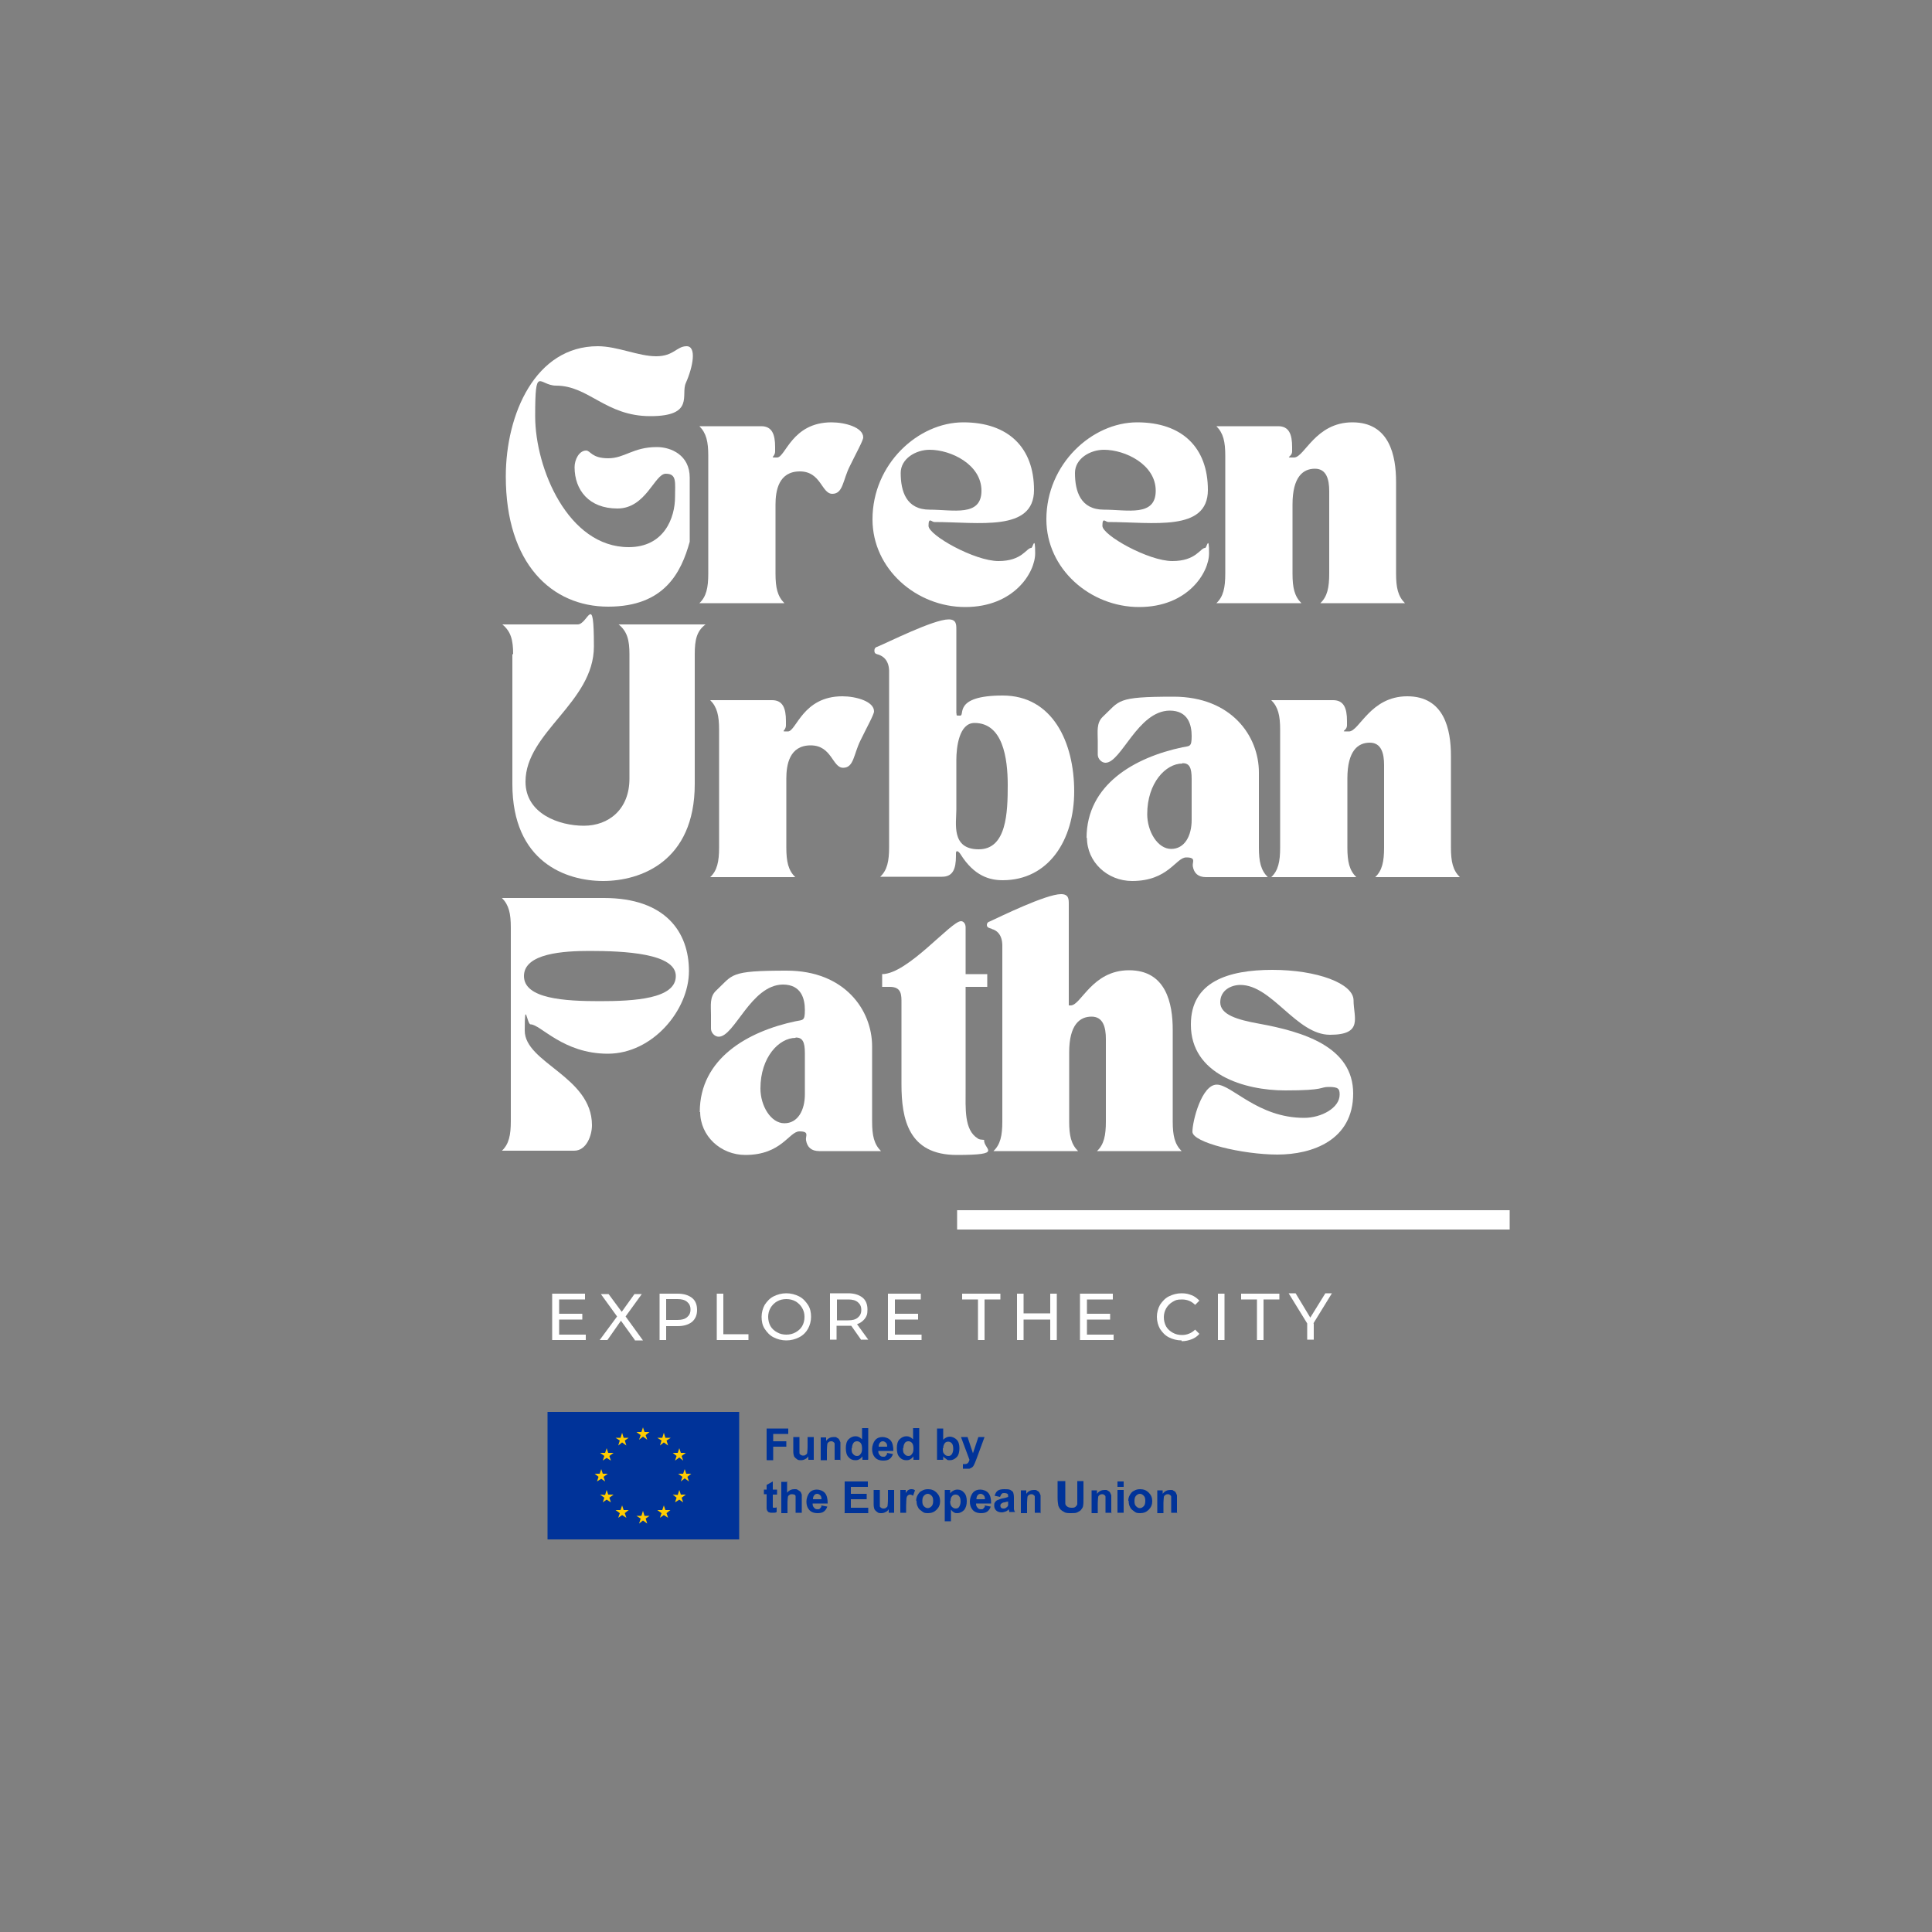 <svg xmlns="http://www.w3.org/2000/svg" id="Livello_1" data-name="Livello 1" viewBox="0 0 500 500"><rect x="0" y="0" width="500" height="500" fill="#808080" stroke="none"/><defs><style>      .cls-1 {        fill: #fc0;      }      .cls-1, .cls-2, .cls-3 {        stroke-width: 0px;      }      .cls-2 {        fill: #039;      }      .cls-3 {        fill: #fff;      }    </style></defs><path class="cls-3" d="M130.9,123.3c0,22.6,11.9,33.7,26.5,33.7s18.9-8.9,21.1-16.8v-16.6c0-5.8-4.8-7.9-8.5-7.9-6.2,0-8.3,2.9-12.6,2.9s-4.6-2-5.7-2c-1.8,0-3,2.3-3,4.3,0,5.9,3.7,10.7,11.1,10.7s9.6-9,12.5-9,2.4,2.2,2.4,6c0,5.4-2.8,13-12,13-15.7,0-24.2-20.4-24.2-33.9s1-7.9,5.4-7.9c8.5,0,12.8,7.9,24.4,7.9s7.8-5.6,9.2-8.6c1.9-4.3,2.8-9.5.2-9.5s-3.3,2.6-7.9,2.6-10-2.6-15.1-2.6c-16.1,0-23.8,17.5-23.8,33.7h0Z"></path><path class="cls-3" d="M181.1,156.1h21.9c-1.8-1.8-2.3-4-2.3-7.7v-17.8c0-3.6.8-8.6,6.3-8.6s5.6,5.8,8.4,5.8,2.7-3.5,4.5-7.1c1.6-3.3,3.5-6.7,3.5-7.5,0-2.6-4.7-3.9-8.2-3.9-10.3,0-11.9,9.1-14.1,9.1s-.5,0-.5-1.6v-1.1c0-3.3-.8-5.4-3.6-5.4h-16c1.8,1.8,2.3,4,2.3,7.7v30.4c0,3.7-.5,6-2.3,7.7h.1Z"></path><path class="cls-3" d="M225.8,134.4c0,12.9,11.4,22.7,24,22.7s18.1-8.9,18.1-13.9-.6-1.4-1-1.4c-1.3,0-2.3,3.4-8.5,3.4s-18.1-6.7-18.1-9.1.8-1,1.5-1c11.5,0,25.8,2.6,25.8-8.3s-6.6-17.5-18.3-17.5-23.5,10.8-23.5,25.1h0ZM233.1,122.4c0-3.7,3.9-6,7.5-6,5.5,0,13.4,3.8,13.4,10.6s-7.3,4.9-13.4,4.9-7.5-4.8-7.5-9.5Z"></path><path class="cls-3" d="M270.8,134.4c0,12.9,11.4,22.7,24,22.7s18.1-8.9,18.1-13.9-.6-1.4-1-1.4c-1.3,0-2.3,3.4-8.5,3.4s-18.1-6.7-18.1-9.1.8-1,1.5-1c11.5,0,25.8,2.6,25.8-8.3s-6.6-17.5-18.3-17.5-23.5,10.8-23.5,25.1ZM278.2,122.4c0-3.7,3.9-6,7.5-6,5.5,0,13.4,3.8,13.4,10.6s-7.3,4.9-13.4,4.9-7.5-4.8-7.5-9.5Z"></path><path class="cls-3" d="M336.8,156.1c-1.8-1.8-2.3-4-2.3-7.7v-17.8c0-7.3,2.8-9.3,5.8-9.3s3.7,2.8,3.7,5.8v21.3c0,3.7-.5,6-2.3,7.7h21.9c-1.8-1.8-2.3-4-2.3-7.7v-23.7c0-6.8-1.7-15.4-11.3-15.4s-12.4,9.1-15.1,9.1-.5,0-.5-1.6v-1.1c0-3.3-.8-5.4-3.6-5.4h-16c1.8,1.8,2.3,4,2.3,7.7v30.4c0,3.7-.5,6-2.3,7.7h22Z"></path><path class="cls-3" d="M132.6,169.3v33.6c0,20.2,13.9,25.1,23.5,25.1s23.7-5,23.7-25.1v-33.6c0-3.7.5-6,2.8-7.7h-22.5c2.2,1.8,2.8,4,2.8,7.7v32.2c0,8-5.4,12.2-11.8,12.2s-15.1-3.1-15.1-11.4c0-12.8,17.7-20.5,17.7-35s-1.5-5.7-4.2-5.7h-19.5c2.2,1.8,2.8,4,2.8,7.7h-.2Z"></path><path class="cls-3" d="M183.9,227h21.9c-1.8-1.8-2.3-4-2.3-7.7v-17.8c0-3.6.8-8.6,6.3-8.6s5.6,5.8,8.4,5.8,2.7-3.5,4.5-7.1c1.6-3.3,3.5-6.7,3.5-7.5,0-2.6-4.7-3.9-8.2-3.9-10.3,0-11.9,9.1-14.1,9.1s-.5,0-.5-1.6v-1.1c0-3.3-.8-5.4-3.6-5.4h-16c1.8,1.8,2.3,4,2.3,7.7v30.4c0,3.7-.5,6-2.3,7.7h.1Z"></path><path class="cls-3" d="M226.3,168.5c0,.8.8.8,1,.9,3.1,1,2.8,4.3,2.8,5v44.8c0,3.7-.5,6-2.3,7.7h16c2.8,0,3.6-2,3.6-5.4v-.7c0-.9.7-.5,1.2.3,3.5,5.6,7.5,6.7,10.9,6.7,11.8,0,18.5-10.3,18.5-23s-5.6-24.8-18.5-24.8-9.7,5.2-11,5.2-.8,0-1-.7v-21.6c0-1.3,0-2.6-2-2.6-3.9,0-15.8,6-18.5,7.1-.1,0-.7.2-.7.9v.2ZM247.5,209.5v-12.8c0-3.3.7-9.6,4.7-9.6,7.3,0,8.6,9,8.6,16.1s-.3,16.6-7.5,16.6-5.8-6.7-5.8-10.3h0Z"></path><path class="cls-3" d="M281.3,216.8c0,6.3,5.3,11.2,11.7,11.2,9.4,0,11.3-6.1,14-6.1s1.5,1.2,1.7,2.3c.3,1.8,1.4,2.8,3.4,2.8h16c-1.8-1.8-2.3-4-2.3-7.7v-19.4c0-9.4-7.1-19.6-22.1-19.6s-13.8,1-18.3,5.2c-1.7,1.6-1.3,3.9-1.3,6.2v3.6c0,1.1,1,2.1,2,2.1,4.1,0,8.3-13.4,16.6-13.5,4.8,0,5.7,3.7,5.7,6.6s-.5,2.5-2.4,2.9c-12.3,2.6-24.8,9.6-24.8,23.5h0ZM306,197.5c1.8,0,2.4,1.1,2.4,4.1v10.6c0,4.1-1.8,7.5-5.3,7.5s-6.2-4.5-6.2-9c0-8.1,4.8-13.1,9.1-13.1h0Z"></path><path class="cls-3" d="M351,227c-1.8-1.8-2.3-4-2.3-7.7v-17.8c0-7.3,2.8-9.3,5.8-9.3s3.7,2.8,3.7,5.8v21.3c0,3.7-.5,6-2.3,7.7h21.9c-1.8-1.8-2.3-4-2.3-7.7v-23.7c0-6.8-1.7-15.4-11.3-15.4s-12.4,9.1-15.1,9.1-.5,0-.5-1.6v-1.1c0-3.3-.8-5.4-3.6-5.4h-16c1.8,1.8,2.3,4,2.3,7.7v30.4c0,3.7-.5,6-2.3,7.7h22Z"></path><path class="cls-3" d="M129.9,232.4c1.8,1.8,2.3,4,2.3,7.7v50c0,3.7-.5,6-2.3,7.7h18.7c3.2,0,4.6-4,4.6-6.6,0-12.6-17.4-16.1-17.4-24.5s.6-1.6,1.5-1.6c2.6,0,8.4,7.6,20,7.6s21-11.3,21-21.4-6.1-18.9-22-18.9h-26.4ZM152.5,246.1c9,0,22.4.6,22.4,6.5s-10.7,6.5-19.7,6.5-19.6-.6-19.6-6.5,10.3-6.5,17-6.5h0Z"></path><path class="cls-3" d="M181.2,287.7c0,6.3,5.3,11.2,11.7,11.2,9.4,0,11.3-6.1,14-6.1s1.5,1.2,1.7,2.3c.3,1.8,1.4,2.8,3.4,2.8h16c-1.8-1.8-2.3-4-2.3-7.7v-19.4c0-9.4-7.1-19.6-22.1-19.6s-13.8,1-18.3,5.2c-1.7,1.6-1.3,3.9-1.3,6.2v3.6c0,1.1,1,2.1,2,2.1,4.1,0,8.3-13.4,16.6-13.5,4.8,0,5.7,3.7,5.7,6.6s-.5,2.5-2.4,2.9c-12.3,2.6-24.8,9.6-24.8,23.5h.1ZM205.9,268.5c1.8,0,2.4,1.1,2.4,4.1v10.6c0,4.1-1.8,7.5-5.3,7.5s-6.2-4.5-6.2-9c0-8.1,4.8-13.1,9.1-13.1h0Z"></path><path class="cls-3" d="M228.3,252.1v3.3h2c3.1,0,3,2.2,3,4.2v21c0,9,1.8,18.3,14.3,18.3s6.8-1.5,7.1-3.9c-.7-.1-1.2,0-1.7-.4-3.5-2.2-3.1-7.7-3.1-12.8v-26.4h5.6v-3.3h-5.6v-12.1c0-.9-.5-1.6-1.2-1.6-2.6,0-13.8,13.7-20.4,13.7h0Z"></path><path class="cls-3" d="M256.6,240.4c3.1.8,2.8,4.3,2.8,5v44.8c0,3.7-.5,6-2.3,7.7h21.9c-1.8-1.8-2.3-4-2.3-7.7v-17.8c0-7.3,2.8-9.3,5.8-9.3s3.7,2.8,3.7,5.8v21.3c0,3.7-.5,6-2.3,7.7h21.9c-1.8-1.8-2.3-4-2.3-7.7v-23.7c0-6.8-1.7-15.4-11.3-15.4s-12.4,9.1-15.1,9.1h-.5v-26.2c0-1.3,0-2.6-2-2.6-3.9,0-15.9,5.9-18.5,7.1-.1,0-.7.2-.7.9s.8.8,1,.9h.2Z"></path><path class="cls-3" d="M308.2,265.2c0,12.8,13.8,17,24.4,17s8.8-.9,11.3-.9,2.8.5,2.8,2c0,3.4-4.7,6-9.2,6-12,0-18.7-8.6-22.6-8.6s-6.3,9.4-6.3,12.2,13,5.9,22,5.9,19.6-3.7,19.6-15.8-12.9-16-24.5-18.1c-5.5-1-9.9-2.3-9.9-5.5s2.9-4.5,5.2-4.5c8.2,0,14.5,12.9,23.2,12.9s6.1-4.5,6.1-8.9-9.5-7.9-21-7.9-21.1,3.1-21.1,14.1h0Z"></path><rect class="cls-3" x="247.7" y="313.2" width="143" height="5"></rect><path class="cls-3" d="M151.6,345.3v1.5h-8.7v-12h8.5v1.5h-6.7v3.7h6v1.5h-6v3.9h7-.1Z"></path><path class="cls-3" d="M164.3,346.8l-3.6-5-3.5,5h-2l4.5-6.1-4.2-5.8h2l3.4,4.6,3.3-4.6h1.9l-4.2,5.8,4.5,6.2h-2.1Z"></path><path class="cls-3" d="M175.4,334.8c1.6,0,2.8.4,3.7,1.1s1.3,1.8,1.3,3.1-.4,2.3-1.3,3.1c-.9.7-2.1,1.1-3.7,1.1h-3v3.6h-1.7v-12h4.7ZM175.3,341.6c1.1,0,1.9-.2,2.5-.7s.9-1.1.9-2-.3-1.5-.9-2c-.6-.5-1.4-.7-2.5-.7h-2.9v5.4h2.9Z"></path><path class="cls-3" d="M185.5,334.8h1.7v10.5h6.5v1.5h-8.2v-12Z"></path><path class="cls-3" d="M203.5,346.9c-1.2,0-2.3-.3-3.3-.8s-1.7-1.3-2.3-2.2c-.6-.9-.8-2-.8-3.1s.3-2.2.8-3.1c.6-.9,1.3-1.7,2.3-2.2s2.1-.8,3.3-.8,2.3.3,3.3.8,1.7,1.3,2.3,2.2c.6.9.8,2,.8,3.1s-.3,2.2-.8,3.1-1.3,1.7-2.3,2.2-2.1.8-3.3.8ZM203.5,345.4c.9,0,1.7-.2,2.4-.6s1.3-.9,1.7-1.6.6-1.5.6-2.4-.2-1.6-.6-2.3c-.4-.7-1-1.3-1.7-1.7-.7-.4-1.5-.6-2.4-.6s-1.7.2-2.4.6-1.3,1-1.7,1.7-.6,1.5-.6,2.3.2,1.7.6,2.4c.4.7,1,1.2,1.7,1.6s1.5.6,2.4.6Z"></path><path class="cls-3" d="M222.9,346.8l-2.6-3.7h-3.8v3.6h-1.7v-12h4.7c1.6,0,2.8.4,3.7,1.1s1.3,1.8,1.3,3.1-.2,1.7-.7,2.4c-.5.6-1.1,1.1-2,1.4l2.9,4h-1.9.1ZM219.5,341.7c1.1,0,1.9-.2,2.5-.7s.9-1.1.9-2-.3-1.5-.9-2c-.6-.5-1.4-.7-2.5-.7h-2.9v5.4h2.9Z"></path><path class="cls-3" d="M238.5,345.3v1.5h-8.7v-12h8.5v1.5h-6.7v3.7h6v1.5h-6v3.9h7-.1Z"></path><path class="cls-3" d="M253.1,336.3h-4.1v-1.5h9.9v1.5h-4.1v10.5h-1.7v-10.5h0Z"></path><path class="cls-3" d="M273.5,334.8v12h-1.7v-5.3h-6.9v5.3h-1.7v-12h1.7v5.1h6.9v-5.1h1.7Z"></path><path class="cls-3" d="M288.2,345.3v1.5h-8.7v-12h8.5v1.5h-6.7v3.7h6v1.5h-6v3.9h7,0Z"></path><path class="cls-3" d="M305.8,346.9c-1.2,0-2.3-.3-3.3-.8s-1.7-1.3-2.3-2.2c-.5-.9-.8-2-.8-3.1s.3-2.2.8-3.1c.6-.9,1.3-1.7,2.3-2.2s2.1-.8,3.3-.8,1.8.2,2.6.5c.8.3,1.4.8,2,1.4l-1.1,1.1c-.9-.9-2-1.4-3.4-1.4s-1.7.2-2.4.6c-.7.4-1.3,1-1.7,1.7-.4.7-.6,1.5-.6,2.3s.2,1.7.6,2.4c.4.7,1,1.2,1.7,1.6s1.5.6,2.4.6c1.3,0,2.5-.5,3.4-1.4l1.1,1.1c-.5.6-1.2,1.1-2,1.4s-1.6.5-2.6.5v-.2Z"></path><path class="cls-3" d="M315.2,334.8h1.7v12h-1.7v-12Z"></path><path class="cls-3" d="M325.3,336.3h-4.1v-1.5h9.9v1.5h-4.1v10.5h-1.7v-10.5h0Z"></path><path class="cls-3" d="M340,342.6v4.1h-1.7v-4.2l-4.8-7.8h1.8l3.8,6.3,3.9-6.3h1.7l-4.8,7.8h.1Z"></path><g><path class="cls-3" d="M166.4,382.3"></path><rect class="cls-2" x="141.7" y="365.4" width="49.6" height="33"></rect><path class="cls-2" d="M166.4,381.9"></path><polyline class="cls-1" points="165.4 372.6 166.4 371.8 167.5 372.6 167.1 371.4 168.1 370.6 166.8 370.6 166.4 369.4 166 370.6 164.7 370.6 165.8 371.4 165.4 372.6"></polyline><polyline class="cls-1" points="160 374.1 161 373.3 162.1 374.1 161.7 372.8 162.7 372.1 161.4 372.1 161 370.8 160.6 372.1 159.3 372.1 160.4 372.8 160 374.1"></polyline><polyline class="cls-1" points="157 374.8 156.6 376 155.3 376 156.4 376.8 156 378 157 377.3 158.1 378 157.7 376.8 158.8 376 157.4 376 157 374.8"></polyline><polyline class="cls-1" points="155.6 382.7 156.6 383.4 156.2 382.2 157.3 381.4 156 381.4 155.6 380.2 155.2 381.4 153.9 381.4 154.9 382.2 154.5 383.4 155.6 382.7"></polyline><polyline class="cls-1" points="157.4 386.8 157 385.6 156.6 386.9 155.3 386.8 156.4 387.6 156 388.8 157 388.1 158.1 388.8 157.7 387.6 158.8 386.8 157.4 386.8"></polyline><polyline class="cls-1" points="161.4 390.8 161 389.6 160.6 390.8 159.3 390.8 160.4 391.6 160 392.8 161 392.1 162.1 392.8 161.7 391.6 162.7 390.8 161.4 390.8"></polyline><polyline class="cls-1" points="166.8 392.3 166.4 391 166 392.3 164.7 392.3 165.8 393 165.4 394.3 166.4 393.5 167.5 394.3 167.1 393 168.1 392.3 166.8 392.3"></polyline><polyline class="cls-1" points="172.2 390.8 171.8 389.6 171.4 390.8 170.1 390.8 171.2 391.6 170.8 392.8 171.8 392.1 172.9 392.8 172.5 391.6 173.5 390.8 172.2 390.8"></polyline><polyline class="cls-1" points="176.2 386.8 175.8 385.6 175.4 386.9 174.1 386.8 175.1 387.6 174.7 388.8 175.8 388.1 176.8 388.8 176.4 387.6 177.5 386.8 176.2 386.8"></polyline><polyline class="cls-1" points="178.9 381.4 177.6 381.4 177.2 380.2 176.8 381.4 175.5 381.4 176.6 382.2 176.2 383.4 177.2 382.6 178.3 383.4 177.9 382.2 178.9 381.4"></polyline><polyline class="cls-1" points="174.7 378 175.8 377.2 176.8 378 176.4 376.8 177.5 376 176.2 376 175.8 374.8 175.4 376 174.1 376 175.1 376.8 174.7 378"></polyline><polyline class="cls-1" points="171.8 370.8 171.4 372.1 170.1 372.1 171.2 372.8 170.8 374.1 171.8 373.3 172.9 374.1 172.5 372.8 173.6 372.1 172.2 372.1 171.8 370.8"></polyline><g><path class="cls-2" d="M198.4,377.8v-8.1h5.6v1.4h-3.9v1.9h3.4v1.4h-3.4v3.5h-1.6Z"></path><path class="cls-2" d="M209.2,377.8v-.9c-.2.3-.5.6-.8.7-.3.2-.7.3-1.1.3s-.8,0-1.1-.3c-.3-.2-.5-.4-.7-.7-.1-.3-.2-.7-.2-1.3v-3.7h1.6v2.7c0,.8,0,1.3,0,1.5,0,.2.2.3.3.4.2.1.3.2.6.2s.5,0,.7-.2c.2-.1.4-.3.4-.5,0-.2.1-.7.1-1.6v-2.5h1.6v5.9h-1.4Z"></path><path class="cls-2" d="M217.6,377.8h-1.6v-3c0-.6,0-1,0-1.2s-.2-.3-.3-.4c-.1-.1-.3-.2-.5-.2s-.5,0-.7.2c-.2.1-.4.3-.4.6,0,.2-.1.7-.1,1.4v2.7h-1.6v-5.9h1.4v.9c.5-.7,1.2-1,1.9-1s.7,0,.9.2c.3.1.5.3.6.5.1.2.2.4.3.7,0,.2,0,.6,0,1v3.7Z"></path><path class="cls-2" d="M224.6,377.8h-1.4v-.9c-.2.3-.5.6-.9.8-.3.2-.7.2-1,.2-.7,0-1.3-.3-1.7-.8-.5-.5-.7-1.3-.7-2.3s.2-1.8.7-2.3c.5-.5,1.1-.8,1.8-.8s1.2.3,1.7.8v-2.9h1.6v8.1ZM220.4,374.8c0,.6,0,1.1.3,1.4.3.4.6.6,1.1.6s.7-.2.9-.5c.3-.3.4-.8.4-1.4s-.1-1.2-.4-1.5-.6-.4-.9-.4-.7.1-.9.4c-.2.3-.4.7-.4,1.3Z"></path><path class="cls-2" d="M229.5,376l1.6.3c-.2.6-.5,1-.9,1.3-.4.3-1,.4-1.6.4-1,0-1.8-.3-2.3-1-.4-.5-.6-1.2-.6-2s.3-1.7.8-2.3,1.2-.8,1.9-.8,1.6.3,2.1.9c.5.6.7,1.5.7,2.7h-3.9c0,.5.1.8.4,1.1.2.3.5.4.9.4s.4,0,.6-.2.3-.3.4-.6ZM229.6,374.4c0-.5-.1-.8-.3-1-.2-.2-.5-.4-.8-.4s-.6.1-.8.4c-.2.2-.3.6-.3,1h2.3Z"></path><path class="cls-2" d="M237.8,377.8h-1.4v-.9c-.2.3-.5.6-.9.8-.3.2-.7.2-1,.2-.7,0-1.3-.3-1.7-.8-.5-.5-.7-1.3-.7-2.3s.2-1.8.7-2.3c.5-.5,1.1-.8,1.8-.8s1.2.3,1.7.8v-2.9h1.6v8.1ZM233.7,374.8c0,.6,0,1.1.3,1.4.3.4.6.6,1.1.6s.7-.2.9-.5c.3-.3.4-.8.4-1.4s-.1-1.2-.4-1.5-.6-.4-.9-.4-.7.1-.9.4c-.2.3-.4.7-.4,1.3Z"></path><path class="cls-2" d="M242.5,377.8v-8.1h1.6v2.9c.5-.5,1.1-.8,1.7-.8s1.3.3,1.8.8c.5.5.7,1.3.7,2.2s-.2,1.8-.7,2.3c-.5.5-1.1.8-1.7.8s-.7,0-1-.3c-.3-.2-.6-.4-.8-.7v.9h-1.4ZM244,374.8c0,.6,0,1.1.3,1.4.3.4.6.6,1.1.6s.6-.1.9-.4c.2-.3.4-.8.4-1.4s-.1-1.2-.4-1.5-.6-.4-.9-.4-.7.1-.9.4c-.2.3-.4.7-.4,1.3Z"></path><path class="cls-2" d="M248.7,371.9h1.7l1.4,4.2,1.4-4.2h1.6l-2.1,5.7-.4,1c-.1.3-.3.6-.4.8-.1.2-.3.3-.4.4-.2.1-.4.2-.6.3-.2,0-.5,0-.8,0s-.6,0-.9,0v-1.2c.1,0,.3,0,.5,0,.4,0,.6-.1.8-.3.2-.2.3-.5.4-.8l-2.2-5.9Z"></path><path class="cls-2" d="M201.1,385.6v1.2h-1.1v2.4c0,.5,0,.8,0,.8,0,0,0,.1.1.2,0,0,.2,0,.3,0s.4,0,.6-.1v1.2c-.2.2-.6.2-1.1.2s-.5,0-.8-.1c-.2,0-.4-.2-.5-.4-.1-.1-.2-.4-.2-.6,0-.2,0-.5,0-1.1v-2.6h-.7v-1.2h.7v-1.2l1.6-.9v2.1h1.1Z"></path><path class="cls-2" d="M203.7,383.3v3c.5-.6,1.1-.9,1.8-.9s.7,0,1,.2.5.3.7.5c.1.2.2.4.3.7,0,.3,0,.6,0,1.2v3.5h-1.6v-3.1c0-.6,0-1,0-1.2,0-.2-.2-.3-.3-.4-.1,0-.3-.1-.6-.1s-.5,0-.7.2c-.2.1-.4.3-.4.6,0,.3-.1.6-.1,1.1v3h-1.6v-8.1h1.6Z"></path><path class="cls-2" d="M212.5,389.6l1.6.3c-.2.6-.5,1-.9,1.3-.4.3-1,.4-1.6.4-1,0-1.8-.3-2.3-1-.4-.5-.6-1.2-.6-2s.3-1.7.8-2.3,1.2-.8,1.9-.8,1.6.3,2.1.9c.5.6.7,1.5.7,2.7h-3.9c0,.5.1.8.4,1.1.2.3.5.4.9.4s.4,0,.6-.2.3-.3.4-.6ZM212.6,388c0-.5-.1-.8-.3-1-.2-.2-.5-.4-.8-.4s-.6.1-.8.4c-.2.2-.3.6-.3,1h2.3Z"></path><path class="cls-2" d="M218.6,391.5v-8.1h6v1.4h-4.4v1.8h4.1v1.4h-4.1v2.2h4.5v1.4h-6.2Z"></path><path class="cls-2" d="M230,391.5v-.9c-.2.3-.5.6-.8.7-.3.2-.7.3-1.1.3s-.8,0-1.1-.3c-.3-.2-.5-.4-.7-.7-.1-.3-.2-.7-.2-1.3v-3.7h1.6v2.7c0,.8,0,1.3,0,1.5,0,.2.2.3.3.4.2.1.3.2.6.2s.5,0,.7-.2c.2-.1.4-.3.4-.5,0-.2.1-.7.1-1.6v-2.5h1.6v5.9h-1.4Z"></path><path class="cls-2" d="M234.6,391.5h-1.6v-5.9h1.4v.8c.2-.4.5-.7.7-.8.2-.1.4-.2.7-.2s.7,0,1,.3l-.5,1.4c-.3-.2-.5-.3-.7-.3s-.4,0-.6.2c-.2.1-.3.3-.4.7,0,.3-.1,1-.1,2v1.8Z"></path><path class="cls-2" d="M237.1,388.4c0-.5.1-1,.4-1.5.3-.5.6-.9,1.1-1.1.5-.3,1-.4,1.6-.4.9,0,1.6.3,2.2.9.6.6.9,1.3.9,2.2s-.3,1.6-.9,2.2-1.3.9-2.2.9-1.1-.1-1.5-.4-.9-.6-1.1-1.1c-.3-.5-.4-1-.4-1.7ZM238.7,388.5c0,.6.1,1,.4,1.3.3.3.6.5,1,.5s.7-.2,1-.5.4-.8.4-1.4-.1-1-.4-1.3-.6-.5-1-.5-.7.2-1,.5c-.3.3-.4.8-.4,1.3Z"></path><path class="cls-2" d="M244.4,385.6h1.5v.9c.2-.3.4-.5.8-.7.3-.2.7-.3,1.1-.3.7,0,1.3.3,1.7.8.5.5.7,1.3.7,2.2s-.2,1.7-.7,2.3c-.5.5-1.1.8-1.7.8s-.6,0-.9-.2c-.3-.1-.5-.4-.8-.7v3h-1.6v-8.1ZM245.9,388.4c0,.7.1,1.2.4,1.5.3.3.6.5,1,.5s.7-.1.9-.4c.2-.3.4-.8.4-1.4s-.1-1.1-.4-1.4c-.2-.3-.6-.4-.9-.4s-.7.1-.9.4c-.3.3-.4.7-.4,1.3Z"></path><path class="cls-2" d="M254.8,389.6l1.6.3c-.2.6-.5,1-.9,1.3-.4.3-1,.4-1.6.4-1,0-1.8-.3-2.3-1-.4-.5-.6-1.2-.6-2s.3-1.7.8-2.3,1.2-.8,1.9-.8,1.6.3,2.1.9c.5.6.7,1.5.7,2.7h-3.9c0,.5.1.8.4,1.1.2.3.5.4.9.4s.4,0,.6-.2.3-.3.4-.6ZM254.9,388c0-.5-.1-.8-.3-1-.2-.2-.5-.4-.8-.4s-.6.1-.8.4c-.2.2-.3.6-.3,1h2.3Z"></path><path class="cls-2" d="M258.8,387.4l-1.4-.3c.2-.6.4-1,.8-1.3.4-.3,1-.4,1.7-.4s1.2,0,1.6.2c.3.2.6.4.7.6.1.3.2.7.2,1.4v1.8c0,.5,0,.9,0,1.1,0,.2.1.5.3.8h-1.5c0-.1,0-.3-.1-.5,0,0,0-.2,0-.2-.3.3-.6.5-.9.6-.3.1-.6.2-1,.2-.6,0-1.1-.2-1.4-.5-.3-.3-.5-.7-.5-1.2s0-.6.2-.9c.2-.3.4-.5.7-.6.3-.1.7-.3,1.2-.4.7-.1,1.2-.3,1.5-.4v-.2c0-.3,0-.5-.2-.6-.1-.1-.4-.2-.8-.2s-.5,0-.6.2c-.2.1-.3.3-.4.6ZM260.9,388.6c-.2,0-.5.1-.9.2-.4,0-.7.2-.8.3-.2.1-.3.3-.3.5s0,.4.2.6c.2.2.4.2.6.2s.5,0,.8-.3c.2-.1.3-.3.4-.5,0-.1,0-.4,0-.8v-.3Z"></path><path class="cls-2" d="M269.4,391.5h-1.6v-3c0-.6,0-1,0-1.2s-.2-.3-.3-.4c-.1-.1-.3-.2-.5-.2s-.5,0-.7.2c-.2.1-.4.3-.4.6,0,.2-.1.7-.1,1.4v2.7h-1.6v-5.9h1.4v.9c.5-.7,1.2-1,1.9-1s.7,0,.9.2c.3.1.5.3.6.5.1.2.2.4.3.7,0,.2,0,.6,0,1v3.7Z"></path><path class="cls-2" d="M274.1,383.3h1.6v4.4c0,.7,0,1.2,0,1.4,0,.3.2.6.5.8s.6.3,1.1.3.8,0,1.1-.3c.2-.2.4-.4.4-.7,0-.3,0-.7,0-1.4v-4.5h1.6v4.3c0,1,0,1.7-.1,2.1,0,.4-.3.7-.5,1-.2.3-.6.5-1,.7s-.9.2-1.6.2-1.4,0-1.8-.3c-.4-.2-.7-.4-1-.7-.2-.3-.4-.6-.5-.9-.1-.5-.2-1.2-.2-2.1v-4.3Z"></path><path class="cls-2" d="M287.7,391.5h-1.6v-3c0-.6,0-1,0-1.2s-.2-.3-.3-.4c-.1-.1-.3-.2-.5-.2s-.5,0-.7.2c-.2.1-.4.3-.4.6,0,.2-.1.7-.1,1.4v2.7h-1.6v-5.9h1.4v.9c.5-.7,1.2-1,1.9-1s.7,0,.9.2c.3.1.5.3.6.5.1.2.2.4.3.7,0,.2,0,.6,0,1v3.7Z"></path><path class="cls-2" d="M289.2,384.8v-1.4h1.6v1.4h-1.6ZM289.2,391.5v-5.9h1.6v5.9h-1.6Z"></path><path class="cls-2" d="M292,388.4c0-.5.1-1,.4-1.5.3-.5.6-.9,1.1-1.1.5-.3,1-.4,1.6-.4.9,0,1.6.3,2.2.9.6.6.9,1.3.9,2.2s-.3,1.6-.9,2.2-1.3.9-2.2.9-1.1-.1-1.5-.4-.9-.6-1.1-1.1c-.3-.5-.4-1-.4-1.7ZM293.6,388.5c0,.6.1,1,.4,1.3.3.3.6.5,1,.5s.7-.2,1-.5.4-.8.4-1.4-.1-1-.4-1.3-.6-.5-1-.5-.7.2-1,.5c-.3.3-.4.8-.4,1.3Z"></path><path class="cls-2" d="M304.7,391.5h-1.6v-3c0-.6,0-1,0-1.2s-.2-.3-.3-.4c-.1-.1-.3-.2-.5-.2s-.5,0-.7.2c-.2.1-.4.3-.4.6,0,.2-.1.7-.1,1.4v2.7h-1.6v-5.9h1.4v.9c.5-.7,1.2-1,1.9-1s.7,0,.9.2c.3.1.5.3.6.5.1.2.2.4.3.7,0,.2,0,.6,0,1v3.7Z"></path></g></g></svg>